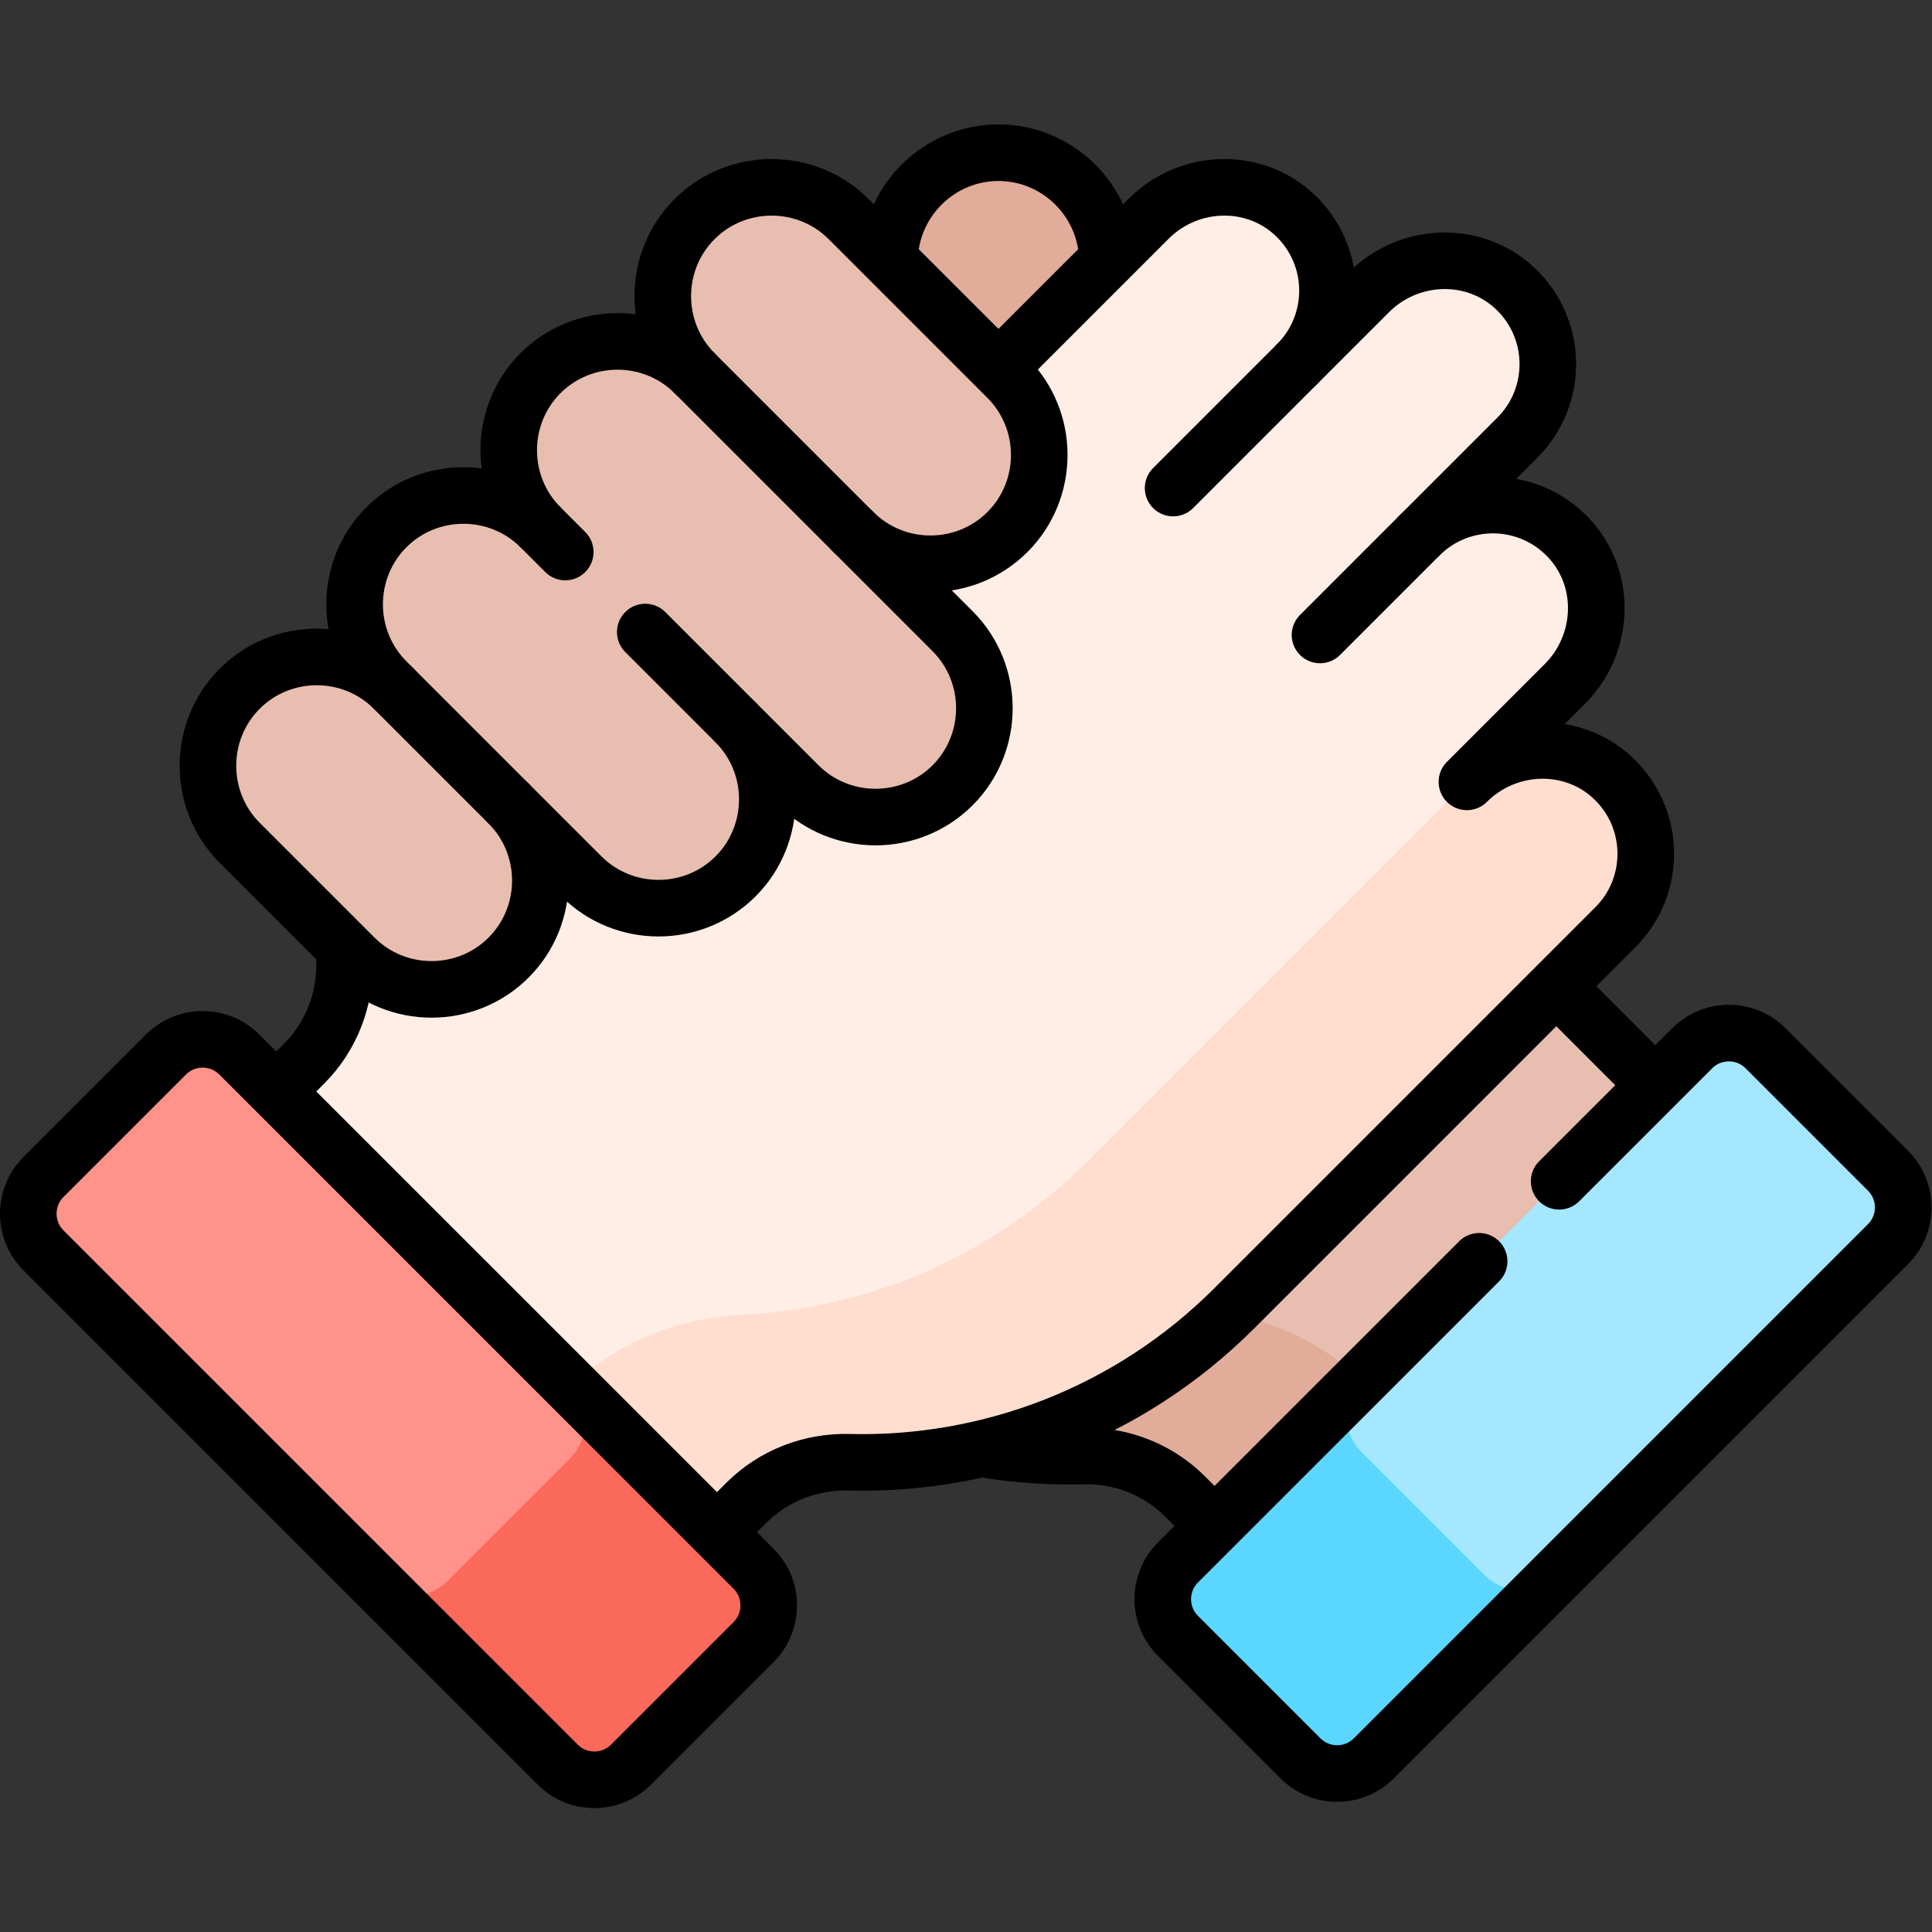 <svg xmlns="http://www.w3.org/2000/svg" version="1.1" xmlns:xlink="http://www.w3.org/1999/xlink" width="512" height="512" x="0" y="0" viewBox="0 0 682.667 682.667" style="enable-background:new 0 0 512 512" xml:space="preserve" class=""><rect x="0" y="0" width="682.667" height="682.667" fill="#333333" stroke="none"/><g><defs><clipPath id="a" clipPathUnits="userSpaceOnUse"><path d="M0 512h512V0H0Z" fill="#000000" opacity="1" data-original="#000000"></path></clipPath></defs><g clip-path="url(#a)" transform="matrix(1.333 0 0 -1.333 0 682.667)"><path d="M0 0c15.884 0 28.881-12.996 28.881-28.88v-59.54c0-15.885-12.997-28.881-28.881-28.881s-28.88 12.996-28.88 28.881v59.54C-28.88-12.996-15.884 0 0 0" style="fill-opacity:1;fill-rule:nonzero;stroke:none" transform="translate(264.669 471.652)" fill="#e1ac9a" data-original="#e1ac9a"></path><path d="m0 0-155.734-155.734c28.089-28.09 65.376-41.797 102.278-40.86 10.126.258 19.929-3.568 27.092-10.73l33.761-33.762 116.821 116.82z" style="fill-opacity:1;fill-rule:nonzero;stroke:none" transform="translate(340.505 322.769)" fill="#e7beaf" data-original="#e7beaf" class=""></path><path d="M0 0c-33.536 1.568-66.671 15.218-92.206 40.752l-38.94-38.94c28.071-28.071 65.328-41.779 102.207-40.861 10.151.253 19.982-3.548 27.163-10.729L31.985-83.54 70.926-44.6 47.71-21.384C34.97-8.644 17.999-.841 0 0" style="fill-opacity:1;fill-rule:nonzero;stroke:none" transform="translate(315.917 165.223)" fill="#e1ac9a" data-original="#e1ac9a"></path><path d="m0 0 32.45-32.45c5.376-5.376 14.093-5.376 19.47 0l136.29 136.29c5.376 5.377 5.376 14.094 0 19.471l-32.45 32.449c-5.377 5.377-14.094 5.377-19.47 0L0 19.47C-5.377 14.094-5.377 5.377 0 0" style="fill-opacity:1;fill-rule:nonzero;stroke:none" transform="translate(312.258 78.488)" fill="#a4e7ff" data-original="#a4e7ff"></path><path d="m0 0 32.45-32.45c5.376-5.377 14.094-5.377 19.47 0L3.245-81.125c-5.377-5.376-14.094-5.376-19.47 0l-32.45 32.45c-5.377 5.377-5.377 14.093 0 19.47L0 19.47C-5.377 14.093-5.377 5.376 0 0" style="fill-opacity:1;fill-rule:nonzero;stroke:none" transform="translate(360.933 127.163)" fill="#5ad6ff" data-original="#5ad6ff"></path><path d="M0 0c10.753-10.753 10.753-28.187 0-38.94l77.475 77.475c10.608 10.609 27.895 11.258 38.79.944C127.57 28.778 127.754 10.935 116.82 0l19.065 19.065c10.609 10.609 27.895 11.259 38.79.944 11.305-10.701 11.49-28.544.555-39.479l-25.96-25.96c10.935 10.935 28.778 10.75 39.48-.555 10.314-10.896 9.664-28.182-.945-38.79l-25.96-25.96c10.61 10.609 27.895 11.259 38.791.944 11.304-10.701 11.489-28.544.554-39.479L100.229-250.231C72.158-278.303 34.9-292.011-1.978-291.093c-10.151.253-19.983-3.548-27.163-10.729l-33.762-33.761-116.82 116.82 33.341 33.341c7.244 7.244 11.031 17.182 10.721 27.422-1.108 36.616 12.31 73.589 40.258 101.537L-38.94 0C-28.187 10.753-10.753 10.753 0 0" style="fill-opacity:1;fill-rule:nonzero;stroke:none" transform="translate(227 415.609)" fill="#ffeee5" data-original="#ffeee5" class=""></path><path d="M0 0c-11.232-11.232-29.611-11.232-40.843 0l-30.428 30.428c-11.232 11.232-11.232 29.611 0 40.843 11.231 11.232 29.611 11.232 40.843 0L0 40.843C11.232 29.611 11.232 11.231 0 0" style="fill-opacity:1;fill-rule:nonzero;stroke:none" transform="translate(134.811 258.293)" fill="#e7beaf" data-original="#e7beaf" class=""></path><path d="M0 0c-11.232-11.232-29.611-11.232-40.843 0l-51.703 51.703c-11.232 11.232-11.232 29.611 0 40.843 11.232 11.232 29.611 11.232 40.843 0L0 40.843C11.232 29.611 11.232 11.232 0 0" style="fill-opacity:1;fill-rule:nonzero;stroke:none" transform="translate(194.973 279.817)" fill="#e7beaf" data-original="#e7beaf" class=""></path><path d="M0 0c-11.232-11.232-29.611-11.232-40.843 0l-68.397 68.396c-11.232 11.232-11.232 29.612 0 40.844 11.232 11.232 29.612 11.232 40.844 0L0 40.843C11.231 29.611 11.231 11.232 0 0" style="fill-opacity:1;fill-rule:nonzero;stroke:none" transform="translate(252.51 303.967)" fill="#e7beaf" data-original="#e7beaf" class=""></path><path d="M0 0c-11.232-11.232-29.612-11.232-40.843 0l-42.101 42.101c-11.232 11.232-11.232 29.611 0 40.843 11.232 11.232 29.611 11.232 40.842 0L0 40.843C11.231 29.611 11.231 11.232 0 0" style="fill-opacity:1;fill-rule:nonzero;stroke:none" transform="translate(267.058 371.106)" fill="#e7beaf" data-original="#e7beaf" class=""></path><path d="m0 0-100.557-100.556c-25.534-25.535-58.669-39.185-92.206-40.752-17.999-.841-34.969-8.644-47.71-21.384l-23.215-23.216 38.94-38.94 33.762 33.762c7.18 7.18 17.011 10.981 27.163 10.729 36.878-.918 74.135 12.79 102.207 40.861L39.345-38.535C50.279-27.6 50.095-9.757 38.79.944 27.895 11.259 10.608 10.609 0 0" style="fill-opacity:1;fill-rule:nonzero;stroke:none" transform="translate(388.846 304.873)" fill="#ffdecf" data-original="#ffdecf" class=""></path><path d="m0 0-32.45-32.45c-5.377-5.377-14.094-5.377-19.47 0l-136.29 136.29c-5.377 5.376-5.377 14.094 0 19.47l32.45 32.45c5.376 5.377 14.093 5.377 19.47 0L0 19.47C5.376 14.093 5.376 5.376 0 0" style="fill-opacity:1;fill-rule:nonzero;stroke:none" transform="translate(199.743 76.83)" fill="#ff938a" data-original="#ff938a" class=""></path><path d="m0 0-32.45-32.45c-5.377-5.376-14.093-5.376-19.47 0l48.675-48.675c5.376-5.376 14.094-5.376 19.47 0l32.45 32.45c5.377 5.377 5.377 14.093 0 19.47L0 19.47C5.376 14.094 5.376 5.377 0 0" style="fill-opacity:1;fill-rule:nonzero;stroke:none" transform="translate(151.067 125.505)" fill="#fb695b" data-original="#fb695b" class=""></path><path d="M0 0c.623 15.344 13.367 27.703 28.857 27.703 15.451 0 28.17-12.298 28.851-27.589" style="stroke-width:15;stroke-linecap:round;stroke-linejoin:round;stroke-miterlimit:10;stroke-dasharray:none;stroke-opacity:1" transform="translate(235.812 443.949)" fill="none" stroke="#000000" stroke-width="15" stroke-linecap="round" stroke-linejoin="round" stroke-miterlimit="10" stroke-dasharray="none" stroke-opacity="" data-original="#000000" class=""></path><path d="m0 0-24.761 24.771" style="stroke-width:15;stroke-linecap:round;stroke-linejoin:round;stroke-miterlimit:10;stroke-dasharray:none;stroke-opacity:1" transform="translate(438.17 225.065)" fill="none" stroke="#000000" stroke-width="15" stroke-linecap="round" stroke-linejoin="round" stroke-miterlimit="10" stroke-dasharray="none" stroke-opacity="" data-original="#000000" class=""></path><path d="M0 0a139.962 139.962 0 0 1 25.459-1.682c10.126.257 19.929-3.568 27.092-10.731l7.503-7.503" style="stroke-width:15;stroke-linecap:round;stroke-linejoin:round;stroke-miterlimit:10;stroke-dasharray:none;stroke-opacity:1" transform="translate(261.59 127.857)" fill="none" stroke="#000000" stroke-width="15" stroke-linecap="round" stroke-linejoin="round" stroke-miterlimit="10" stroke-dasharray="none" stroke-opacity="" data-original="#000000" class=""></path><path d="m0 0-79.826-79.827c-5.377-5.376-5.377-14.093 0-19.47l32.45-32.45c5.376-5.376 14.093-5.376 19.47 0l136.29 136.29c5.376 5.377 5.376 14.094 0 19.471l-32.45 32.449c-5.377 5.377-14.094 5.377-19.47 0l-35.251-35.25" style="stroke-width:15;stroke-linecap:round;stroke-linejoin:round;stroke-miterlimit:10;stroke-dasharray:none;stroke-opacity:1" transform="translate(392.084 177.785)" fill="none" stroke="#000000" stroke-width="15" stroke-linecap="round" stroke-linejoin="round" stroke-miterlimit="10" stroke-dasharray="none" stroke-opacity="" data-original="#000000" class=""></path><path d="m0 0 6.849 6.849c7.244 7.244 11.031 17.182 10.721 27.422-.02.663-.035 1.325-.046 1.988" style="stroke-width:15;stroke-linecap:round;stroke-linejoin:round;stroke-miterlimit:10;stroke-dasharray:none;stroke-opacity:1" transform="translate(73.769 223.337)" fill="none" stroke="#000000" stroke-width="15" stroke-linecap="round" stroke-linejoin="round" stroke-miterlimit="10" stroke-dasharray="none" stroke-opacity="" data-original="#000000" class=""></path><path d="m0 0 38.82 38.82c10.609 10.609 27.895 11.259 38.79.945C88.915 29.064 89.1 11.22 78.165.286L97.23 19.351c10.609 10.608 27.895 11.258 38.791.944 11.304-10.701 11.489-28.545.554-39.48l-25.96-25.96c10.935 10.936 28.779 10.75 39.48-.554 10.314-10.896 9.664-28.182-.945-38.791l-25.96-25.96c10.61 10.61 27.895 11.26 38.791.945 11.304-10.702 11.489-28.545.554-39.479L61.574-249.946c-28.071-28.071-65.329-41.779-102.207-40.861-10.151.252-19.983-3.548-27.163-10.729l-6.568-6.568" style="stroke-width:15;stroke-linecap:round;stroke-linejoin:round;stroke-miterlimit:10;stroke-dasharray:none;stroke-opacity:1" transform="translate(265.655 415.323)" fill="none" stroke="#000000" stroke-width="15" stroke-linecap="round" stroke-linejoin="round" stroke-miterlimit="10" stroke-dasharray="none" stroke-opacity="" data-original="#000000" class=""></path><path d="m0 0-42.101 42.101c-11.232 11.232-29.611 11.232-40.843 0-11.232-11.232-11.232-29.611 0-40.843-11.232 11.232-29.612 11.232-40.844 0-11.232-11.232-11.232-29.612 0-40.843-11.232 11.231-29.611 11.231-40.843 0-11.232-11.232-11.232-29.612 0-40.844l1.957-1.956c-11.232 11.232-29.612 11.232-40.844 0-11.232-11.232-11.232-29.612 0-40.843l30.429-30.428c11.232-11.232 29.611-11.232 40.843 0 11.232 11.231 11.232 29.611 0 40.843l19.318-19.318c11.232-11.232 29.612-11.232 40.843 0 11.232 11.232 11.232 29.611 0 40.843l16.694-16.694c11.232-11.232 29.611-11.232 40.843 0 11.232 11.232 11.232 29.611 0 40.843l-26.295 26.296c11.232-11.232 29.611-11.232 40.843 0C11.231-29.611 11.231-11.232 0 0Z" style="stroke-width:15;stroke-linecap:round;stroke-linejoin:round;stroke-miterlimit:10;stroke-dasharray:none;stroke-opacity:1" transform="translate(267.058 411.949)" fill="none" stroke="#000000" stroke-width="15" stroke-linecap="round" stroke-linejoin="round" stroke-miterlimit="10" stroke-dasharray="none" stroke-opacity="" data-original="#000000" class=""></path><path d="m0 0-32.45-32.45c-5.377-5.377-14.094-5.377-19.47 0l-136.29 136.29c-5.377 5.376-5.377 14.094 0 19.47l32.45 32.45c5.376 5.377 14.093 5.377 19.47 0L0 19.47C5.376 14.093 5.376 5.376 0 0Z" style="stroke-width:15;stroke-linecap:round;stroke-linejoin:round;stroke-miterlimit:10;stroke-dasharray:none;stroke-opacity:1" transform="translate(199.743 76.83)" fill="none" stroke="#000000" stroke-width="15" stroke-linecap="round" stroke-linejoin="round" stroke-miterlimit="10" stroke-dasharray="none" stroke-opacity="" data-original="#000000" class=""></path><path d="m0 0 42.101-42.101" style="stroke-width:15;stroke-linecap:round;stroke-linejoin:round;stroke-miterlimit:10;stroke-dasharray:none;stroke-opacity:1" transform="translate(184.113 413.207)" fill="none" stroke="#000000" stroke-width="15" stroke-linecap="round" stroke-linejoin="round" stroke-miterlimit="10" stroke-dasharray="none" stroke-opacity="" data-original="#000000" class=""></path><path d="m0 0 23.925-23.925" style="stroke-width:15;stroke-linecap:round;stroke-linejoin:round;stroke-miterlimit:10;stroke-dasharray:none;stroke-opacity:1" transform="translate(171.047 344.586)" fill="none" stroke="#000000" stroke-width="15" stroke-linecap="round" stroke-linejoin="round" stroke-miterlimit="10" stroke-dasharray="none" stroke-opacity="" data-original="#000000" class=""></path><path d="m0 0 6.564-6.564" style="stroke-width:15;stroke-linecap:round;stroke-linejoin:round;stroke-miterlimit:10;stroke-dasharray:none;stroke-opacity:1" transform="translate(143.27 372.363)" fill="none" stroke="#000000" stroke-width="15" stroke-linecap="round" stroke-linejoin="round" stroke-miterlimit="10" stroke-dasharray="none" stroke-opacity="" data-original="#000000" class=""></path><path d="m0 0 30.428-30.428" style="stroke-width:15;stroke-linecap:round;stroke-linejoin:round;stroke-miterlimit:10;stroke-dasharray:none;stroke-opacity:1" transform="translate(104.383 329.563)" fill="none" stroke="#000000" stroke-width="15" stroke-linecap="round" stroke-linejoin="round" stroke-miterlimit="10" stroke-dasharray="none" stroke-opacity="" data-original="#000000" class=""></path><path d="m0 0-32.854-32.855" style="stroke-width:15;stroke-linecap:round;stroke-linejoin:round;stroke-miterlimit:10;stroke-dasharray:none;stroke-opacity:1" transform="translate(343.82 415.609)" fill="none" stroke="#000000" stroke-width="15" stroke-linecap="round" stroke-linejoin="round" stroke-miterlimit="10" stroke-dasharray="none" stroke-opacity="" data-original="#000000" class=""></path><path d="m0 0-26.365-26.365" style="stroke-width:15;stroke-linecap:round;stroke-linejoin:round;stroke-miterlimit:10;stroke-dasharray:none;stroke-opacity:1" transform="translate(376.27 370.179)" fill="none" stroke="#000000" stroke-width="15" stroke-linecap="round" stroke-linejoin="round" stroke-miterlimit="10" stroke-dasharray="none" stroke-opacity="" data-original="#000000" class=""></path></g></g></svg>